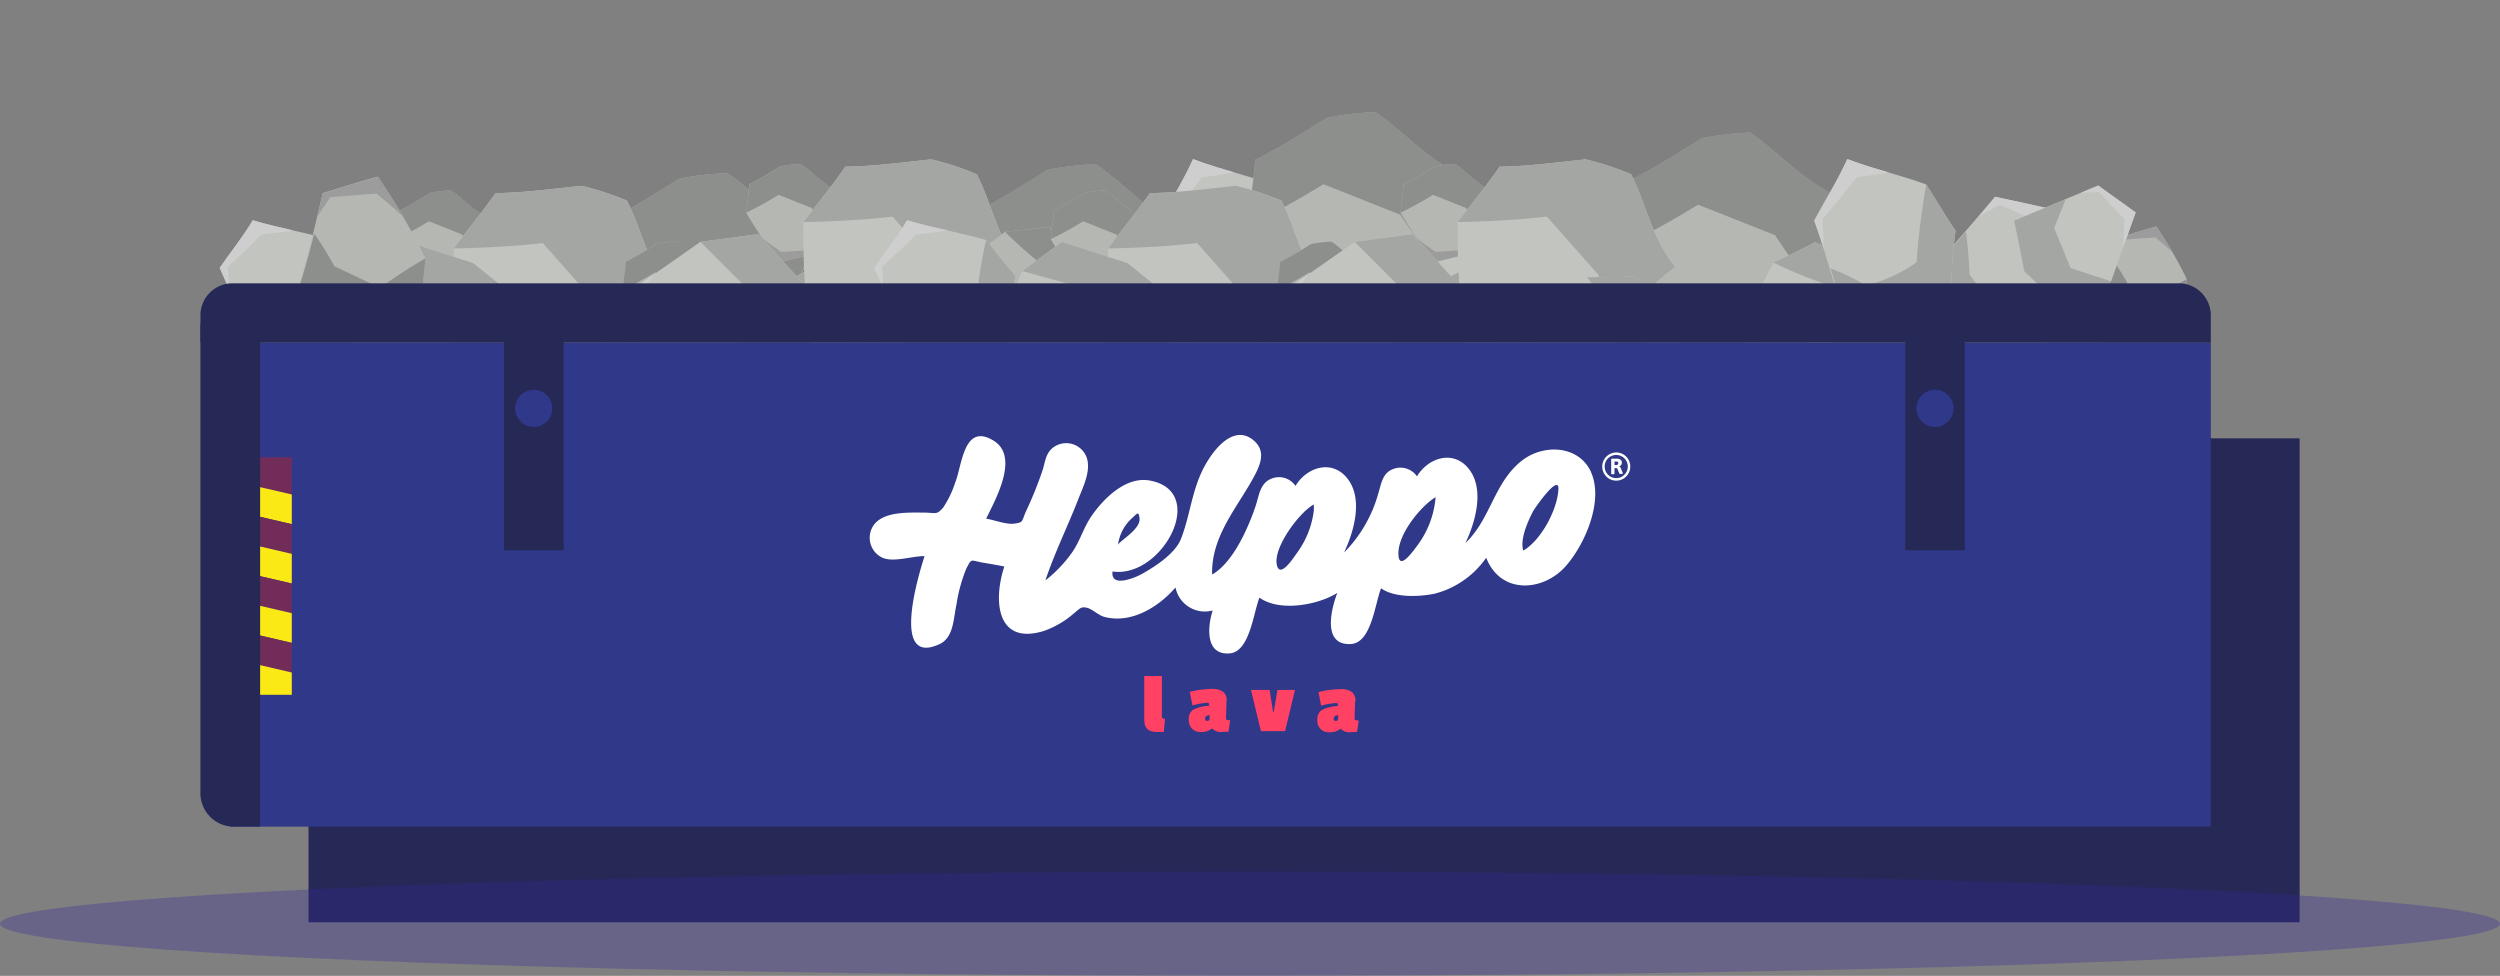 <svg id="Layer_1" data-name="Layer 1" xmlns="http://www.w3.org/2000/svg" xmlns:xlink="http://www.w3.org/1999/xlink" viewBox="0 0 403.63 157.56"><rect x="0" y="0" width="403.63" height="157.56" fill="#808080" stroke="none"/><defs><style>.cls-1{fill:#68c2cc;}.cls-2{fill:#b5b8b2;}.cls-3{fill:#8d8f8d;}.cls-4{fill:#9c9c9c;}.cls-5{fill:#c2c5bf;}.cls-6{fill:#a4a6a4;}.cls-7{fill:#cecece;}.cls-12,.cls-8{fill:#262856;}.cls-9{fill:#2f3889;}.cls-10{fill:#722c59;}.cls-10,.cls-11,.cls-12{fill-rule:evenodd;}.cls-11{fill:#fbe916;}.cls-13{fill:#fff;}.cls-14{fill:#ff4164;}.cls-15{fill:none;}.cls-16{fill:#36299c;opacity:0.31;}.cls-17{fill:#a4cee1;}.cls-18{clip-path:url(#clip-path);}.cls-19{fill:#d4e9ef;}</style><clipPath id="clip-path"><circle class="cls-1" cx="935.66" cy="55.27" r="166.95"/></clipPath></defs><path class="cls-2" d="M56.61,37.43a96.33,96.33,0,0,0-10.45,9c1.43,2.38,3,4.73,4.46,7.07,5.32.06,10.67.07,16,.52.89-3.32,3.19-5.57,4.78-8.59a21.09,21.09,0,0,0-1.63-3.83,76,76,0,0,1-6-5C61.38,37,59,37.14,56.61,37.43Z"/><path class="cls-3" d="M56.61,37.43a76.89,76.89,0,0,0,6,5.32c-.49,2.33-1,4.65-1.52,7A53.56,53.56,0,0,0,57,53.53c3.22,0,6.43.21,9.62.52.89-3.32,3.19-5.57,4.78-8.59a21.09,21.09,0,0,0-1.63-3.83,76,76,0,0,1-6-5C61.38,37,59,37.14,56.61,37.43Z"/><path class="cls-4" d="M51.3,41.61c-.9,1.49-1.75,3-2.54,4.52.67,2.12,1.47,4.2,2.22,6.29,1.05.37,2.11.75,3.17,1.11-1.18,0-2.35,0-3.53,0-1.5-2.34-3-4.69-4.46-7.07C47.84,44.81,49.53,43.18,51.3,41.61Z"/><path class="cls-2" d="M96.8,46.35A152.21,152.21,0,0,0,109.6,65c5-1.16,10-2.48,14.9-3.77,2.16-7.71,4.24-15.5,7.12-23-5.85-2.58-9.16-6.79-14.18-10.27a46.84,46.84,0,0,0-7.75.91c-3.86,2.34-7.53,4.78-11.64,6.77C97.74,39.22,97.18,42.78,96.8,46.35Z"/><path class="cls-3" d="M96.8,46.35A139.35,139.35,0,0,0,109,39.62c4.15,1.61,8.27,3.3,12.42,4.91A87.45,87.45,0,0,0,126.94,52a145.29,145.29,0,0,1,4.68-13.79c-5.85-2.58-9.16-6.79-14.18-10.27a46.84,46.84,0,0,0-7.75.91c-3.86,2.34-7.53,4.78-11.64,6.77C97.74,39.22,97.18,42.78,96.8,46.35Z"/><path class="cls-4" d="M102.55,55.68q3.63,2.82,7.45,5.44c4.19-.16,8.37-.52,12.56-.81,1.11-1.38,2.21-2.78,3.29-4.18-.43,1.71-.87,3.42-1.35,5.13-5,1.29-9.91,2.61-14.9,3.77C107.18,62,104.8,58.87,102.55,55.68Z"/><path class="cls-2" d="M64,38.61a65.41,65.41,0,0,0,5.48,8c2.13-.5,4.25-1.06,6.37-1.62.92-3.3,1.81-6.63,3-9.85-2.5-1.1-3.91-2.9-6.06-4.39a20.6,20.6,0,0,0-3.32.39c-1.65,1-3.22,2-5,2.9C64.41,35.56,64.17,37.08,64,38.61Z"/><path class="cls-3" d="M64,38.61a58.87,58.87,0,0,0,5.23-2.88c1.78.69,3.54,1.41,5.32,2.1A35.84,35.84,0,0,0,76.9,41c.57-2,1.23-4,2-5.9-2.5-1.1-3.91-2.9-6.06-4.39a20.6,20.6,0,0,0-3.32.39c-1.65,1-3.22,2-5,2.9C64.41,35.56,64.17,37.08,64,38.61Z"/><path class="cls-4" d="M66.47,42.6c1,.8,2.09,1.58,3.18,2.32,1.8-.06,3.59-.22,5.38-.34.47-.59.94-1.19,1.4-1.79-.18.73-.37,1.47-.57,2.19-2.12.56-4.24,1.12-6.37,1.62C68.45,45.28,67.43,44,66.47,42.6Z"/><path class="cls-2" d="M44,51.12a64.56,64.56,0,0,0,5.47,8c2.14-.5,4.26-1.06,6.38-1.61.92-3.3,1.81-6.63,3-9.86-2.5-1.1-3.92-2.9-6.06-4.39a20.47,20.47,0,0,0-3.32.39c-1.65,1-3.22,2-5,2.9C44.44,48.07,44.2,49.59,44,51.12Z"/><path class="cls-3" d="M44,51.12a58.87,58.87,0,0,0,5.23-2.88c1.78.69,3.54,1.41,5.32,2.1a34.46,34.46,0,0,0,2.34,3.2c.57-2,1.23-4,2-5.9-2.5-1.1-3.92-2.9-6.06-4.39a20.47,20.47,0,0,0-3.32.39c-1.65,1-3.22,2-5,2.9C44.44,48.07,44.2,49.59,44,51.12Z"/><path class="cls-4" d="M46.5,55.11c1,.81,2.09,1.58,3.18,2.33,1.8-.07,3.58-.23,5.37-.35.48-.59,1-1.19,1.41-1.79-.18.74-.37,1.47-.57,2.2-2.12.55-4.24,1.11-6.38,1.61C48.48,57.79,47.46,56.47,46.5,55.11Z"/><path class="cls-5" d="M73.25,40.12a134.89,134.89,0,0,0,1.43,21.8c5,1,10.1,1.93,15.16,2.83,6-5.92,12-11.94,18.48-17.41-3.8-4.69-4.49-9.79-7.09-14.94A46.56,46.56,0,0,0,93.9,30c-4.65.48-9.19,1.11-13.88,1.18C77.86,34.21,75.48,37.12,73.25,40.12Z"/><path class="cls-6" d="M73.25,40.12c4.81-.1,9.6-.33,14.38-.88,2.82,3.14,5.56,6.33,8.38,9.47a77.82,77.82,0,0,0,.87,8.88c3.65-3.55,7.45-7,11.44-10.25-3.8-4.69-4.49-9.79-7.09-14.94A46.56,46.56,0,0,0,93.9,30c-4.65.48-9.19,1.11-13.88,1.18C77.86,34.21,75.48,37.12,73.25,40.12Z"/><path class="cls-7" d="M73.39,50.75c1.15,2.66,2.37,5.28,3.7,7.88,3.79,1.59,7.68,3,11.53,4.48,1.72-.77,3.43-1.54,5.13-2.34q-1.94,2-3.91,4C84.78,63.84,79.7,63,74.68,61.92,74.17,58.2,73.69,54.49,73.39,50.75Z"/><polygon class="cls-5" points="59.4 43.76 53.41 57.97 62.56 63.51 83.03 56.28 80.56 45.83 76.39 42.48 65.81 39.06 59.4 43.76"/><polygon class="cls-6" points="59.4 43.76 69.28 46.5 73.26 54.76 70.48 60.71 83.03 56.28 80.56 45.83 76.39 42.48 65.81 39.06 59.4 43.76"/><polygon class="cls-7" points="56.45 50.77 56.14 56.54 62.36 62.18 66.84 62 62.56 63.51 53.41 57.97 56.45 50.77"/><path class="cls-2" d="M238.44,53.17a69.09,69.09,0,0,0,6.92-7.08c-1-1.86-2-3.7-3-5.53-3.52-.05-7.07-.06-10.58-.41-.59,2.6-2.11,4.36-3.16,6.73a17.9,17.9,0,0,0,1.08,3,50.5,50.5,0,0,1,4,3.92C235.28,53.54,236.86,53.39,238.44,53.17Z"/><path class="cls-3" d="M238.44,53.17a54.36,54.36,0,0,0-4-4.17c.33-1.82.69-3.64,1-5.47a38.54,38.54,0,0,0,2.74-3c-2.12,0-4.25-.17-6.37-.41-.59,2.6-2.11,4.36-3.16,6.73a17.9,17.9,0,0,0,1.08,3,50.5,50.5,0,0,1,4,3.92C235.28,53.54,236.86,53.39,238.44,53.17Z"/><path class="cls-4" d="M242,49.89q.9-1.74,1.68-3.54c-.44-1.65-1-3.28-1.46-4.92-.7-.3-1.4-.59-2.11-.87q1.17,0,2.34,0c1,1.83,2,3.67,3,5.53C244.24,47.38,243.12,48.66,242,49.89Z"/><path class="cls-2" d="M233.54,52.24A53.23,53.23,0,0,0,229.91,46c-1.42.39-2.82.83-4.22,1.26-.61,2.58-1.21,5.19-2,7.71,1.66.87,2.59,2.28,4,3.44a11.65,11.65,0,0,0,2.19-.3c1.1-.79,2.14-1.6,3.3-2.27C233.27,54.63,233.43,53.44,233.54,52.24Z"/><path class="cls-3" d="M233.54,52.24a37.49,37.49,0,0,0-3.47,2.26c-1.18-.54-2.35-1.11-3.52-1.65-.48-.86-1-1.69-1.55-2.5-.38,1.55-.82,3.1-1.33,4.61,1.66.87,2.59,2.28,4,3.44a11.65,11.65,0,0,0,2.19-.3c1.1-.79,2.14-1.6,3.3-2.27C233.27,54.63,233.43,53.44,233.54,52.24Z"/><path class="cls-4" d="M231.9,49.12c-.68-.63-1.38-1.24-2.1-1.82-1.19.05-2.38.17-3.56.27-.32.46-.63.93-.94,1.4.13-.58.25-1.15.39-1.72,1.4-.43,2.8-.87,4.22-1.26C230.59,47,231.27,48.05,231.9,49.12Z"/><path class="cls-2" d="M246.76,42.44a50.57,50.57,0,0,0-3.63-6.25c-1.41.39-2.81.83-4.22,1.26-.61,2.59-1.2,5.19-2,7.72,1.65.86,2.59,2.27,4,3.44a12.54,12.54,0,0,0,2.2-.31,39.36,39.36,0,0,1,3.3-2.27C246.5,44.83,246.65,43.64,246.76,42.44Z"/><path class="cls-3" d="M246.76,42.44a37.34,37.34,0,0,0-3.46,2.26c-1.18-.54-2.35-1.11-3.52-1.64a29.24,29.24,0,0,0-1.56-2.51c-.38,1.56-.81,3.1-1.32,4.62,1.65.86,2.59,2.27,4,3.44a12.54,12.54,0,0,0,2.2-.31,39.36,39.36,0,0,1,3.3-2.27C246.5,44.83,246.65,43.64,246.76,42.44Z"/><path class="cls-4" d="M245.13,39.32c-.68-.63-1.38-1.24-2.11-1.82-1.18,0-2.37.17-3.56.27l-.93,1.4c.12-.57.25-1.15.38-1.72,1.41-.43,2.81-.87,4.22-1.26C243.82,37.22,244.5,38.25,245.13,39.32Z"/><path class="cls-5" d="M227.42,51.06A126.42,126.42,0,0,0,226.47,34c-3.33-.81-6.69-1.51-10-2.22-4,4.64-7.92,9.36-12.25,13.64,2.52,3.67,3,7.66,4.7,11.69A27.29,27.29,0,0,0,213.74,59a88.26,88.26,0,0,1,9.19-.92C224.36,55.68,225.94,53.41,227.42,51.06Z"/><path class="cls-6" d="M227.42,51.06a84.31,84.31,0,0,0-9.53.69c-1.87-2.46-3.68-5-5.55-7.42-.07-2.33-.28-4.64-.58-6.95-2.42,2.78-4.93,5.48-7.58,8,2.52,3.67,3,7.66,4.7,11.69A27.29,27.29,0,0,0,213.74,59a88.26,88.26,0,0,1,9.19-.92C224.36,55.68,225.94,53.41,227.42,51.06Z"/><path class="cls-7" d="M227.32,42.74c-.76-2.09-1.57-4.14-2.45-6.18-2.51-1.24-5.09-2.35-7.64-3.5-1.13.6-2.27,1.21-3.39,1.83.85-1,1.71-2.09,2.59-3.12,3.35.71,6.71,1.41,10,2.22C226.81,36.9,227.12,39.81,227.32,42.74Z"/><polygon class="cls-5" points="236.59 48.21 240.55 37.09 234.5 32.74 220.94 38.41 222.57 46.59 225.34 49.21 232.34 51.89 236.59 48.21"/><polygon class="cls-6" points="236.59 48.21 230.04 46.06 227.4 39.6 229.25 34.93 220.94 38.41 222.57 46.59 225.34 49.21 232.34 51.89 236.59 48.21"/><polygon class="cls-7" points="238.54 42.72 238.75 38.2 234.63 33.78 231.66 33.93 234.5 32.74 240.55 37.09 238.54 42.72"/><path class="cls-5" d="M94.12,49c-3.92,2.53-7.53,5.41-11.48,7.89.88,2.84,1.25,5.84,1.9,8.73a120.92,120.92,0,0,1,15.75,4.93c2.24-3.93,7.42-6,9.9-9.93,0-1.57-.85-3.25-1.36-4.74-2.26-2.4-5-4.43-7-7C99.25,49,96.68,49,94.12,49Z"/><path class="cls-6" d="M94.12,49a62.33,62.33,0,0,0,6.09,7,29,29,0,0,1-3.66,8,50.5,50.5,0,0,0-5.69,3.13c3.25.93,6.31,2.15,9.43,3.37,2.24-3.93,7.42-6,9.9-9.93,0-1.57-.85-3.25-1.36-4.74-2.26-2.4-5-4.43-7-7C99.25,49,96.68,49,94.12,49Z"/><path class="cls-7" d="M88.58,52.83c-1,1.48-2.1,2.92-3.22,4.34.11,2.45,0,4.89,0,7.33l2.75,2-3.55-.85c-.65-2.89-1-5.89-1.9-8.73C84.68,55.63,86.63,54.24,88.58,52.83Z"/><polygon class="cls-5" points="106.01 52.09 90.24 58.08 92.03 67.76 112.08 75.84 118.93 67.05 118.79 62.06 114.28 52.94 106.01 52.09"/><polygon class="cls-6" points="106.01 52.09 110.59 60.3 106.59 68.55 99.79 70.88 112.08 75.84 118.93 67.05 118.79 62.06 114.28 52.94 106.01 52.09"/><polygon class="cls-7" points="98.23 55.05 93.3 58.84 92.98 66.71 96.22 69.44 92.03 67.76 90.24 58.08 98.23 55.05"/><path class="cls-5" d="M124.22,46.68c-2.13,3.85-3.8,7.89-6,11.72,2.29,2.14,4.2,4.64,6.31,6.92a125.26,125.26,0,0,1,16.52-2.15c-.1-4.4,3.4-8.36,3.5-12.87-.81-1.39-2.47-2.52-3.71-3.63-3.28-1.18-6.78-1.84-9.93-3.29C128.75,44.56,126.46,45.59,124.22,46.68Z"/><path class="cls-6" d="M124.22,46.68a73.27,73.27,0,0,0,9.11,3.7,27.73,27.73,0,0,1,1,8.59A42.63,42.63,0,0,0,131,64.09c3.36-.52,6.72-.71,10.11-.92-.1-4.4,3.4-8.36,3.5-12.87-.81-1.39-2.47-2.52-3.71-3.63-3.28-1.18-6.78-1.84-9.93-3.29C128.75,44.56,126.46,45.59,124.22,46.68Z"/><path class="cls-7" d="M121.33,52.34c-.13,1.73-.3,3.45-.54,5.17,1.39,2.11,2.63,4.29,3.86,6.48l3.48.62-3.58.71c-2.11-2.28-4-4.77-6.31-6.92C119.37,56.42,120.36,54.38,121.33,52.34Z"/><path class="cls-2" d="M156.27,44.88a153.42,153.42,0,0,0,12.81,18.68c5-1.17,9.95-2.48,14.9-3.77,2.16-7.72,4.24-15.5,7.12-23-5.85-2.57-9.16-6.79-14.18-10.27a49.08,49.08,0,0,0-7.75.91c-3.86,2.35-7.53,4.78-11.64,6.78C157.22,37.75,156.66,41.31,156.27,44.88Z"/><path class="cls-3" d="M156.27,44.88a136.53,136.53,0,0,0,12.24-6.73c4.16,1.61,8.27,3.3,12.43,4.91a87.19,87.19,0,0,0,5.47,7.48c1.35-4.65,2.88-9.26,4.69-13.79-5.85-2.57-9.16-6.79-14.18-10.27a49.08,49.08,0,0,0-7.75.91c-3.86,2.35-7.53,4.78-11.64,6.78C157.22,37.75,156.66,41.31,156.27,44.88Z"/><path class="cls-4" d="M162,54.21c2.42,1.88,4.89,3.69,7.45,5.44,4.19-.17,8.37-.53,12.56-.81,1.11-1.39,2.21-2.78,3.29-4.19-.43,1.72-.87,3.43-1.35,5.14-4.95,1.28-9.91,2.6-14.9,3.77C166.66,60.48,164.28,57.39,162,54.21Z"/><path class="cls-2" d="M120.48,34.34a64.65,64.65,0,0,0,5.48,8c2.13-.5,4.25-1.06,6.37-1.61.92-3.3,1.81-6.63,3-9.85-2.5-1.11-3.91-2.91-6.06-4.4a20.6,20.6,0,0,0-3.32.39c-1.65,1-3.22,2.05-5,2.9C120.88,31.29,120.64,32.81,120.48,34.34Z"/><path class="cls-3" d="M120.48,34.34a57.5,57.5,0,0,0,5.23-2.88c1.78.69,3.54,1.41,5.32,2.1a38.08,38.08,0,0,0,2.34,3.21c.58-2,1.23-4,2-5.9-2.5-1.11-3.91-2.91-6.06-4.4a20.6,20.6,0,0,0-3.32.39c-1.65,1-3.22,2.05-5,2.9C120.88,31.29,120.64,32.81,120.48,34.34Z"/><path class="cls-4" d="M122.94,38.33c1,.81,2.09,1.58,3.19,2.33,1.79-.07,3.58-.23,5.37-.35l1.41-1.79c-.19.74-.38,1.47-.58,2.2-2.12.55-4.24,1.11-6.37,1.61C124.92,41,123.9,39.69,122.94,38.33Z"/><path class="cls-2" d="M100.51,46.86a64.54,64.54,0,0,0,5.48,8c2.13-.49,4.25-1.06,6.37-1.61.92-3.3,1.81-6.63,3-9.85-2.5-1.1-3.91-2.9-6.06-4.39a21.78,21.78,0,0,0-3.32.38,57.21,57.21,0,0,1-5,2.9C100.91,43.81,100.67,45.33,100.51,46.86Z"/><path class="cls-3" d="M100.51,46.86c1.79-.9,3.55-1.83,5.23-2.88,1.78.69,3.54,1.41,5.32,2.1a37.35,37.35,0,0,0,2.34,3.2c.57-2,1.23-4,2-5.9-2.5-1.1-3.91-2.9-6.06-4.39a21.78,21.78,0,0,0-3.32.38,57.21,57.21,0,0,1-5,2.9C100.91,43.81,100.67,45.33,100.51,46.86Z"/><path class="cls-4" d="M103,50.85c1,.8,2.09,1.58,3.18,2.32,1.8-.07,3.59-.22,5.38-.34L112.94,51c-.19.73-.38,1.46-.58,2.19-2.12.55-4.24,1.12-6.37,1.61C105,53.53,103.93,52.21,103,50.85Z"/><path class="cls-5" d="M129.72,35.86a136.11,136.11,0,0,0,1.43,21.8c5,1,10.1,1.92,15.16,2.83,6-5.93,11.95-12,18.49-17.42-3.81-4.69-4.5-9.78-7.09-14.93a46,46,0,0,0-7.34-2.41c-4.65.48-9.18,1.12-13.88,1.18C134.33,30,132,32.86,129.72,35.86Z"/><path class="cls-6" d="M129.72,35.86c4.81-.11,9.6-.33,14.38-.89,2.82,3.14,5.56,6.33,8.38,9.47a78.21,78.21,0,0,0,.87,8.89c3.66-3.56,7.45-7,11.45-10.26-3.81-4.69-4.5-9.78-7.09-14.93a46,46,0,0,0-7.34-2.41c-4.65.48-9.18,1.12-13.88,1.18C134.33,30,132,32.86,129.72,35.86Z"/><path class="cls-7" d="M129.86,46.48c1.15,2.66,2.37,5.29,3.71,7.88,3.79,1.6,7.67,3,11.52,4.49q2.58-1.16,5.13-2.34-1.93,2-3.91,4c-5.06-.91-10.14-1.8-15.16-2.83C130.64,53.93,130.16,50.22,129.86,46.48Z"/><polygon class="cls-5" points="113.08 39.05 97.8 49.75 103 59.9 127.73 63.5 132.28 52.06 130.45 46.63 122.44 37.8 113.08 39.05"/><polygon class="cls-6" points="113.08 39.05 120.87 46.85 119.24 56.95 112.57 61.3 127.73 63.5 132.28 52.06 130.45 46.63 122.44 37.8 113.08 39.05"/><polygon class="cls-7" points="105.54 44.33 101.4 49.78 103.7 58.5 108.17 60.65 103 59.9 97.8 49.75 105.54 44.33"/><path class="cls-5" d="M150.6,44.76c-3.93,2.52-7.54,5.4-11.49,7.89.89,2.84,1.25,5.83,1.91,8.72a122.33,122.33,0,0,1,15.74,4.93c2.24-3.92,7.42-6,9.9-9.92,0-1.57-.85-3.26-1.35-4.74-2.27-2.41-5-4.43-7-7C155.72,44.76,153.15,44.73,150.6,44.76Z"/><path class="cls-6" d="M150.6,44.76a62.19,62.19,0,0,0,6.09,7,29.69,29.69,0,0,1-3.66,8,48.16,48.16,0,0,0-5.69,3.13c3.24.92,6.3,2.15,9.42,3.36,2.24-3.92,7.42-6,9.9-9.92,0-1.57-.85-3.26-1.35-4.74-2.27-2.41-5-4.43-7-7C155.72,44.76,153.15,44.73,150.6,44.76Z"/><path class="cls-7" d="M145.05,48.57q-1.55,2.2-3.22,4.34c.12,2.44,0,4.88,0,7.32l2.74,2L141,61.37c-.66-2.89-1-5.88-1.91-8.72C141.15,51.36,143.1,50,145.05,48.57Z"/><polygon class="cls-5" points="154.87 55.66 155.41 70.82 166.25 72.89 182.1 59.36 175.34 50.51 170.04 48.8 158.79 49.17 154.87 55.66"/><polygon class="cls-6" points="154.87 55.66 165.19 54.9 172.41 61.21 172.38 67.66 182.1 59.36 175.34 50.51 170.04 48.8 158.79 49.17 154.87 55.66"/><polygon class="cls-7" points="155.13 63.14 157.32 68.58 165.5 71.73 169.56 70.06 166.25 72.89 155.41 70.82 155.13 63.14"/><path class="cls-5" d="M180.69,42.41c-2.13,3.86-3.8,7.89-6,11.73,2.29,2.14,4.2,4.63,6.31,6.92a125.27,125.27,0,0,1,16.52-2.16c-.1-4.39,3.4-8.35,3.5-12.86-.81-1.4-2.47-2.53-3.71-3.63-3.27-1.19-6.78-1.84-9.93-3.3C185.22,40.29,182.93,41.33,180.69,42.41Z"/><path class="cls-6" d="M180.69,42.41a71.76,71.76,0,0,0,9.11,3.7,27.84,27.84,0,0,1,1,8.6,41.54,41.54,0,0,0-3.38,5.12c3.36-.53,6.72-.71,10.11-.93-.1-4.39,3.4-8.35,3.5-12.86-.81-1.4-2.47-2.53-3.71-3.63-3.27-1.19-6.78-1.84-9.93-3.3C185.22,40.29,182.93,41.33,180.69,42.41Z"/><path class="cls-7" d="M177.81,48.07c-.13,1.73-.31,3.45-.55,5.17,1.39,2.11,2.63,4.3,3.87,6.48l3.48.62-3.59.72c-2.11-2.29-4-4.78-6.31-6.92C175.84,52.15,176.83,50.12,177.81,48.07Z"/><path class="cls-5" d="M205.39,29.79c-4.23-1.56-8.54-2.48-12.77-4.11-1.57,3.5-3.57,6.62-5.32,9.94a195,195,0,0,1,5.81,20.16c4.26-1.4,8.9,1.85,13.32.66,1.18-1.42,1.9-3.83,2.7-5.71.42-4.47.27-9.07,1-13.45C208.48,34.88,207,32.3,205.39,29.79Z"/><path class="cls-6" d="M205.39,29.79a122.7,122.7,0,0,0-1.56,12.54,24.17,24.17,0,0,1-8.15,3.76,35.48,35.48,0,0,0-5.74-2.76c1.26,4.07,2.2,8.24,3.17,12.45,4.26-1.4,8.9,1.85,13.32.66,1.18-1.42,1.9-3.83,2.7-5.71.42-4.47.27-9.07,1-13.45C208.48,34.88,207,32.3,205.39,29.79Z"/><path class="cls-7" d="M199.23,27.81c-1.72.34-3.43.61-5.16.81-1.74,2.37-3.6,4.55-5.45,6.74l.18,4.56c-.5-1.43-1-2.87-1.5-4.3,1.75-3.32,3.75-6.44,5.32-9.94C194.81,26.52,197,27.17,199.23,27.81Z"/><path class="cls-5" d="M53.57,38.75C49.33,37.54,45,36.82,40.8,35.56c-1.57,2.71-3.58,5.13-5.33,7.7a124.38,124.38,0,0,1,5.81,15.61c4.26-1.08,8.91,1.44,13.32.52,1.18-1.1,1.91-3,2.71-4.43.42-3.46.27-7,1-10.42C56.65,42.68,55.13,40.69,53.57,38.75Z"/><path class="cls-6" d="M53.57,38.75A72.78,72.78,0,0,0,52,48.46a28.2,28.2,0,0,1-8.14,2.91,41.12,41.12,0,0,0-5.75-2.14c1.27,3.15,2.2,6.38,3.17,9.64,4.26-1.08,8.91,1.44,13.32.52,1.18-1.1,1.91-3,2.71-4.43.42-3.46.27-7,1-10.42C56.65,42.68,55.13,40.69,53.57,38.75Z"/><path class="cls-7" d="M47.4,37.21c-1.71.26-3.43.47-5.15.63-1.75,1.83-3.6,3.52-5.45,5.22.06,1.18.11,2.35.17,3.53l-1.5-3.33c1.75-2.57,3.75-5,5.33-7.7C43,36.21,45.19,36.71,47.4,37.21Z"/><path class="cls-2" d="M162.25,37.43a96.22,96.22,0,0,0-10.44,9c1.43,2.38,2.95,4.73,4.46,7.07,5.32.06,10.67.07,16,.52.89-3.32,3.19-5.57,4.78-8.59a20.45,20.45,0,0,0-1.64-3.83,75.84,75.84,0,0,1-6-5C167,37,164.63,37.14,162.25,37.43Z"/><path class="cls-3" d="M162.25,37.43a78.74,78.74,0,0,0,6,5.32c-.48,2.33-1,4.65-1.52,7a53.42,53.42,0,0,0-4.14,3.8c3.21,0,6.42.21,9.62.52.89-3.32,3.19-5.57,4.78-8.59a20.45,20.45,0,0,0-1.64-3.83,75.84,75.84,0,0,1-6-5C167,37,164.63,37.14,162.25,37.43Z"/><path class="cls-4" d="M157,41.61c-.9,1.49-1.75,3-2.54,4.52.67,2.12,1.47,4.2,2.21,6.29,1.06.37,2.11.75,3.18,1.11-1.18,0-2.36,0-3.53,0-1.51-2.34-3-4.69-4.46-7.07C153.49,44.81,155.18,43.18,157,41.61Z"/><path class="cls-2" d="M201.42,36.48a152.29,152.29,0,0,0,12.81,18.68c5-1.17,10-2.48,14.9-3.77,2.15-7.72,4.24-15.5,7.11-23-5.84-2.58-9.15-6.79-14.17-10.28a49.34,49.34,0,0,0-7.76.91c-3.85,2.35-7.52,4.79-11.64,6.78C202.37,29.35,201.81,32.91,201.42,36.48Z"/><path class="cls-3" d="M201.42,36.48a136.53,136.53,0,0,0,12.24-6.73c4.16,1.61,8.27,3.3,12.43,4.91a87.33,87.33,0,0,0,5.47,7.49c1.35-4.66,2.87-9.27,4.68-13.79-5.84-2.58-9.15-6.79-14.17-10.28a49.34,49.34,0,0,0-7.76.91c-3.85,2.35-7.52,4.79-11.64,6.78C202.37,29.35,201.81,32.91,201.42,36.48Z"/><path class="cls-4" d="M207.18,45.81c2.42,1.88,4.89,3.69,7.44,5.44,4.2-.16,8.38-.53,12.56-.81q1.66-2.09,3.3-4.18-.64,2.57-1.35,5.13c-4.95,1.29-9.91,2.61-14.9,3.77C211.81,52.08,209.42,49,207.18,45.81Z"/><path class="cls-2" d="M169.65,38.61a66.55,66.55,0,0,0,5.48,8c2.13-.5,4.26-1.06,6.37-1.62.93-3.3,1.82-6.63,3.05-9.85-2.5-1.1-3.92-2.9-6.07-4.39a20.48,20.48,0,0,0-3.31.39c-1.65,1-3.22,2-5,2.9C170.06,35.56,169.82,37.08,169.65,38.61Z"/><path class="cls-3" d="M169.65,38.61a57.67,57.67,0,0,0,5.24-2.88c1.78.69,3.54,1.41,5.31,2.1a36,36,0,0,0,2.35,3.2,60.23,60.23,0,0,1,2-5.9c-2.5-1.1-3.92-2.9-6.07-4.39a20.48,20.48,0,0,0-3.31.39c-1.65,1-3.22,2-5,2.9C170.06,35.56,169.82,37.08,169.65,38.61Z"/><path class="cls-4" d="M172.11,42.6c1,.8,2.1,1.58,3.19,2.32,1.79-.06,3.58-.22,5.37-.34.48-.59,1-1.19,1.41-1.79-.18.73-.37,1.47-.58,2.19-2.11.56-4.24,1.12-6.37,1.62C174.1,45.28,173.08,44,172.11,42.6Z"/><path class="cls-2" d="M149.68,51.12a64.65,64.65,0,0,0,5.48,8c2.13-.5,4.26-1.06,6.37-1.61.92-3.3,1.82-6.63,3.05-9.86-2.51-1.1-3.92-2.9-6.07-4.39a20.35,20.35,0,0,0-3.31.39c-1.65,1-3.22,2-5,2.9C150.09,48.07,149.85,49.59,149.68,51.12Z"/><path class="cls-3" d="M149.68,51.12a57.67,57.67,0,0,0,5.24-2.88c1.77.69,3.53,1.41,5.31,2.1a36.38,36.38,0,0,0,2.34,3.2c.58-2,1.23-4,2-5.9-2.51-1.1-3.92-2.9-6.07-4.39a20.35,20.35,0,0,0-3.31.39c-1.65,1-3.22,2-5,2.9C150.09,48.07,149.85,49.59,149.68,51.12Z"/><path class="cls-4" d="M152.14,55.11c1,.81,2.1,1.58,3.19,2.33,1.79-.07,3.58-.23,5.37-.35.48-.59,1-1.19,1.41-1.79-.18.74-.37,1.47-.58,2.2-2.12.55-4.24,1.11-6.37,1.61C154.12,57.79,153.1,56.47,152.14,55.11Z"/><path class="cls-5" d="M178.89,40.12a137.2,137.2,0,0,0,1.43,21.8c5,1,10.11,1.93,15.16,2.83,6-5.92,12-11.94,18.49-17.41-3.81-4.69-4.5-9.79-7.09-14.94a46.9,46.9,0,0,0-7.33-2.4c-4.65.48-9.19,1.11-13.88,1.18C183.5,34.21,181.12,37.12,178.89,40.12Z"/><path class="cls-6" d="M178.89,40.12c4.81-.1,9.61-.33,14.38-.88,2.82,3.14,5.56,6.33,8.39,9.47a73.53,73.53,0,0,0,.87,8.88c3.65-3.55,7.44-7,11.44-10.25-3.81-4.69-4.5-9.79-7.09-14.94a46.9,46.9,0,0,0-7.33-2.4c-4.65.48-9.19,1.11-13.88,1.18C183.5,34.21,181.12,37.12,178.89,40.12Z"/><path class="cls-7" d="M179,50.75c1.14,2.66,2.37,5.28,3.7,7.88,3.79,1.59,7.68,3,11.53,4.48,1.71-.77,3.42-1.54,5.12-2.34q-1.92,2-3.91,4c-5-.91-10.14-1.79-15.16-2.83C179.81,58.2,179.34,54.49,179,50.75Z"/><polygon class="cls-5" points="165.05 43.76 159.06 57.97 168.2 63.51 188.67 56.28 186.21 45.83 182.03 42.48 171.45 39.06 165.05 43.76"/><polygon class="cls-6" points="165.05 43.76 174.93 46.5 178.91 54.76 176.12 60.71 188.67 56.28 186.21 45.83 182.03 42.48 171.45 39.06 165.05 43.76"/><polygon class="cls-7" points="162.09 50.77 161.79 56.54 168.01 62.18 172.48 62 168.2 63.51 159.06 57.97 162.09 50.77"/><path class="cls-2" d="M344.08,53.17A68.06,68.06,0,0,0,351,46.09c-.94-1.86-1.95-3.7-2.95-5.53-3.53-.05-7.07-.06-10.58-.41-.59,2.6-2.11,4.36-3.17,6.73a17.94,17.94,0,0,0,1.09,3,54.21,54.21,0,0,1,4,3.92C340.92,53.54,342.51,53.39,344.08,53.17Z"/><path class="cls-3" d="M344.08,53.17a54.24,54.24,0,0,0-4-4.17c.32-1.82.68-3.64,1-5.47,1-.94,1.87-1.93,2.74-3-2.13,0-4.25-.17-6.37-.41-.59,2.6-2.11,4.36-3.17,6.73a17.94,17.94,0,0,0,1.09,3,54.21,54.21,0,0,1,4,3.92C340.92,53.54,342.51,53.39,344.08,53.17Z"/><path class="cls-4" d="M347.6,49.89q.88-1.74,1.68-3.54c-.44-1.65-1-3.28-1.47-4.92q-1.05-.45-2.1-.87,1.17,0,2.34,0c1,1.83,2,3.67,2.95,5.53C349.89,47.38,348.77,48.66,347.6,49.89Z"/><path class="cls-2" d="M339.18,52.24A53.23,53.23,0,0,0,335.55,46c-1.41.39-2.82.83-4.22,1.26-.61,2.58-1.2,5.19-2,7.71,1.65.87,2.59,2.28,4,3.44a11.65,11.65,0,0,0,2.2-.3,37.11,37.11,0,0,1,3.3-2.27C338.91,54.63,339.07,53.44,339.18,52.24Z"/><path class="cls-3" d="M339.18,52.24a38.88,38.88,0,0,0-3.47,2.26c-1.17-.54-2.34-1.11-3.52-1.65a28.06,28.06,0,0,0-1.55-2.5c-.38,1.55-.81,3.1-1.32,4.61,1.65.87,2.59,2.28,4,3.44a11.65,11.65,0,0,0,2.2-.3,37.11,37.11,0,0,1,3.3-2.27C338.91,54.63,339.07,53.44,339.18,52.24Z"/><path class="cls-4" d="M337.55,49.12c-.69-.63-1.39-1.24-2.11-1.82-1.19.05-2.37.17-3.56.27L331,49c.12-.58.25-1.15.38-1.72,1.4-.43,2.81-.87,4.22-1.26C336.24,47,336.91,48.05,337.55,49.12Z"/><path class="cls-2" d="M353.06,45.05a70.76,70.76,0,0,0-4.92-8.49c-1.92.53-3.83,1.12-5.73,1.71-.83,3.51-1.63,7-2.74,10.47,2.25,1.17,3.52,3.09,5.45,4.67a15.94,15.94,0,0,0,3-.41,52.15,52.15,0,0,1,4.47-3.08C352.7,48.29,352.92,46.67,353.06,45.05Z"/><path class="cls-3" d="M353.06,45.05a53.25,53.25,0,0,0-4.7,3.06c-1.6-.73-3.18-1.5-4.78-2.23a39.54,39.54,0,0,0-2.11-3.41c-.52,2.12-1.1,4.21-1.8,6.27,2.25,1.17,3.52,3.09,5.45,4.67a15.94,15.94,0,0,0,3-.41,52.15,52.15,0,0,1,4.47-3.08C352.7,48.29,352.92,46.67,353.06,45.05Z"/><path class="cls-4" d="M350.85,40.81c-.93-.86-1.88-1.68-2.86-2.48-1.62.08-3.23.24-4.84.37l-1.26,1.9c.16-.78.33-1.55.52-2.33,1.9-.59,3.81-1.19,5.73-1.71C349.07,38,350,39.36,350.85,40.81Z"/><path class="cls-2" d="M68.69,41.71A109.34,109.34,0,0,0,61,28.52c-3,.82-5.95,1.75-8.9,2.66-1.29,5.45-2.54,11-4.26,16.27,3.5,1.82,5.48,4.8,8.48,7.26A25.06,25.06,0,0,0,61,54.06a82.45,82.45,0,0,1,7-4.78C68.13,46.75,68.46,44.23,68.69,41.71Z"/><path class="cls-3" d="M68.69,41.71a80.84,80.84,0,0,0-7.31,4.75C58.9,45.33,56.44,44.13,54,43a59.67,59.67,0,0,0-3.27-5.29c-.8,3.29-1.71,6.54-2.8,9.74,3.5,1.82,5.48,4.8,8.48,7.26A25.06,25.06,0,0,0,61,54.06a82.45,82.45,0,0,1,7-4.78C68.13,46.75,68.46,44.23,68.69,41.71Z"/><path class="cls-4" d="M65.25,35.12q-2.16-2-4.44-3.84c-2.51.11-5,.37-7.51.57-.66,1-1.32,2-2,3,.26-1.22.52-2.43.81-3.63,3-.91,5.92-1.84,8.9-2.66C62.49,30.69,63.91,32.87,65.25,35.12Z"/><path class="cls-5" d="M333.06,51.06A124.8,124.8,0,0,0,332.11,34c-3.32-.81-6.69-1.51-10-2.22-4,4.64-7.92,9.36-12.24,13.64,2.52,3.67,3,7.66,4.69,11.69A27.59,27.59,0,0,0,319.38,59a88.81,88.81,0,0,1,9.19-.92C330,55.68,331.58,53.41,333.06,51.06Z"/><path class="cls-6" d="M333.06,51.06a84.14,84.14,0,0,0-9.52.69c-1.87-2.46-3.69-5-5.56-7.42-.07-2.33-.27-4.64-.57-6.95-2.42,2.78-4.93,5.48-7.58,8,2.52,3.67,3,7.66,4.69,11.69A27.59,27.59,0,0,0,319.38,59a88.81,88.81,0,0,1,9.19-.92C330,55.68,331.58,53.41,333.06,51.06Z"/><path class="cls-7" d="M333,42.74c-.75-2.09-1.56-4.14-2.45-6.18-2.51-1.24-5.08-2.35-7.63-3.5-1.14.6-2.27,1.21-3.4,1.83.86-1,1.72-2.09,2.59-3.12,3.35.71,6.72,1.41,10,2.22C332.45,36.9,332.77,39.81,333,42.74Z"/><polygon class="cls-5" points="340.84 45.42 344.81 34.3 338.75 29.95 325.2 35.62 326.83 43.8 329.59 46.43 336.6 49.1 340.84 45.42"/><polygon class="cls-6" points="340.84 45.42 334.3 43.28 331.66 36.81 333.51 32.15 325.2 35.62 326.83 43.8 329.59 46.43 336.6 49.1 340.84 45.42"/><polygon class="cls-7" points="342.8 39.93 343 35.41 338.88 31 335.92 31.14 338.75 29.95 344.81 34.3 342.8 39.93"/><path class="cls-5" d="M199.77,49c-3.92,2.53-7.53,5.41-11.49,7.89.89,2.84,1.25,5.84,1.91,8.73a120.3,120.3,0,0,1,15.74,4.93c2.24-3.93,7.43-6,9.9-9.93,0-1.57-.84-3.25-1.35-4.74-2.27-2.4-5-4.43-7-7C204.9,49,202.33,49,199.77,49Z"/><path class="cls-6" d="M199.77,49a62.33,62.33,0,0,0,6.09,7,29,29,0,0,1-3.66,8,49.65,49.65,0,0,0-5.69,3.13c3.25.93,6.31,2.15,9.42,3.37,2.24-3.93,7.43-6,9.9-9.93,0-1.57-.84-3.25-1.35-4.74-2.27-2.4-5-4.43-7-7C204.9,49,202.33,49,199.77,49Z"/><path class="cls-7" d="M194.22,52.83c-1,1.48-2.09,2.92-3.21,4.34.11,2.45.05,4.89,0,7.33l2.75,2-3.55-.85c-.66-2.89-1-5.89-1.91-8.73C190.33,55.63,192.28,54.24,194.22,52.83Z"/><polygon class="cls-5" points="211.65 52.09 195.89 58.08 197.67 67.76 217.73 75.84 224.58 67.05 224.44 62.06 219.93 52.94 211.65 52.09"/><polygon class="cls-6" points="211.65 52.09 216.24 60.3 212.23 68.55 205.43 70.88 217.73 75.84 224.58 67.05 224.44 62.06 219.93 52.94 211.65 52.09"/><polygon class="cls-7" points="203.88 55.05 198.94 58.84 198.62 66.71 201.86 69.44 197.67 67.76 195.89 58.08 203.88 55.05"/><path class="cls-5" d="M229.86,46.68c-2.13,3.85-3.79,7.89-6,11.72,2.29,2.14,4.19,4.64,6.31,6.92a125.26,125.26,0,0,1,16.52-2.15c-.1-4.4,3.39-8.36,3.49-12.87-.81-1.39-2.47-2.52-3.7-3.63-3.28-1.18-6.79-1.84-9.94-3.29C234.39,44.56,232.11,45.59,229.86,46.68Z"/><path class="cls-6" d="M229.86,46.68a74.54,74.54,0,0,0,9.11,3.7A27.74,27.74,0,0,1,240,59a41.46,41.46,0,0,0-3.37,5.12c3.36-.52,6.71-.71,10.11-.92-.1-4.4,3.39-8.36,3.49-12.87-.81-1.39-2.47-2.52-3.7-3.63-3.28-1.18-6.79-1.84-9.94-3.29C234.39,44.56,232.11,45.59,229.86,46.68Z"/><path class="cls-7" d="M227,52.34c-.13,1.73-.31,3.45-.54,5.17,1.39,2.11,2.62,4.29,3.86,6.48l3.48.62-3.58.71c-2.11-2.28-4-4.77-6.31-6.92C225,56.42,226,54.38,227,52.34Z"/><path class="cls-2" d="M261.91,39.78a153.42,153.42,0,0,0,12.81,18.68c5-1.17,9.95-2.48,14.9-3.77,2.16-7.72,4.24-15.5,7.12-23-5.85-2.57-9.16-6.78-14.18-10.27a49.08,49.08,0,0,0-7.75.91c-3.86,2.35-7.53,4.79-11.64,6.78C262.86,32.65,262.3,36.21,261.91,39.78Z"/><path class="cls-3" d="M261.91,39.78a136.53,136.53,0,0,0,12.24-6.73c4.16,1.61,8.27,3.3,12.43,4.91a87.33,87.33,0,0,0,5.47,7.49c1.35-4.66,2.88-9.27,4.69-13.8-5.85-2.57-9.16-6.78-14.18-10.27a49.08,49.08,0,0,0-7.75.91c-3.86,2.35-7.53,4.79-11.64,6.78C262.86,32.65,262.3,36.21,261.91,39.78Z"/><path class="cls-4" d="M267.67,49.11c2.42,1.88,4.89,3.69,7.45,5.44,4.19-.16,8.37-.53,12.56-.81,1.11-1.39,2.21-2.78,3.29-4.19-.43,1.72-.87,3.43-1.35,5.14-4.95,1.29-9.91,2.6-14.9,3.77C272.3,55.38,269.92,52.29,267.67,49.11Z"/><path class="cls-2" d="M226.12,34.34a65.76,65.76,0,0,0,5.48,8c2.14-.5,4.26-1.06,6.38-1.61.92-3.3,1.81-6.63,3-9.85-2.5-1.11-3.92-2.91-6.06-4.4a20.47,20.47,0,0,0-3.32.39c-1.65,1-3.22,2.05-5,2.9C226.53,31.29,226.29,32.81,226.12,34.34Z"/><path class="cls-3" d="M226.12,34.34a57.67,57.67,0,0,0,5.24-2.88c1.78.69,3.54,1.41,5.32,2.1A36,36,0,0,0,239,36.77a62,62,0,0,1,2-5.9c-2.5-1.11-3.92-2.91-6.06-4.4a20.47,20.47,0,0,0-3.32.39c-1.65,1-3.22,2.05-5,2.9C226.53,31.29,226.29,32.81,226.12,34.34Z"/><path class="cls-4" d="M228.59,38.33c1,.81,2.09,1.58,3.18,2.33,1.8-.07,3.58-.23,5.37-.35.48-.59,1-1.19,1.41-1.79-.18.74-.37,1.47-.57,2.2-2.12.55-4.24,1.11-6.38,1.61C230.57,41,229.55,39.69,228.59,38.33Z"/><path class="cls-2" d="M206.15,46.86a65.65,65.65,0,0,0,5.48,8c2.13-.49,4.26-1.06,6.37-1.61.93-3.3,1.82-6.63,3.05-9.85-2.5-1.1-3.92-2.9-6.07-4.39a21.65,21.65,0,0,0-3.31.38,57.21,57.21,0,0,1-5,2.9C206.56,43.81,206.32,45.33,206.15,46.86Z"/><path class="cls-3" d="M206.15,46.86C208,46,209.71,45,211.39,44c1.78.69,3.54,1.41,5.31,2.1a37.48,37.48,0,0,0,2.35,3.2,60.23,60.23,0,0,1,2-5.9c-2.5-1.1-3.92-2.9-6.07-4.39a21.65,21.65,0,0,0-3.31.38,57.21,57.21,0,0,1-5,2.9C206.56,43.81,206.32,45.33,206.15,46.86Z"/><path class="cls-4" d="M208.62,50.85c1,.8,2.09,1.58,3.18,2.32,1.79-.07,3.58-.22,5.37-.34.48-.6,1-1.19,1.41-1.79-.18.73-.37,1.46-.58,2.19-2.11.55-4.23,1.12-6.37,1.61C210.6,53.53,209.58,52.21,208.62,50.85Z"/><path class="cls-5" d="M235.36,35.86a137.28,137.28,0,0,0,1.43,21.8c5,1,10.11,1.92,15.16,2.83,6-5.93,12-12,18.49-17.42-3.8-4.69-4.5-9.78-7.09-14.93A45.9,45.9,0,0,0,256,25.73c-4.65.48-9.19,1.12-13.88,1.18C240,30,237.6,32.86,235.36,35.86Z"/><path class="cls-6" d="M235.36,35.86c4.82-.11,9.61-.33,14.38-.89,2.82,3.14,5.57,6.33,8.39,9.47a78.21,78.21,0,0,0,.87,8.89c3.65-3.56,7.44-7,11.44-10.26-3.8-4.69-4.5-9.78-7.09-14.93A45.9,45.9,0,0,0,256,25.73c-4.65.48-9.19,1.12-13.88,1.18C240,30,237.6,32.86,235.36,35.86Z"/><path class="cls-7" d="M235.51,46.48q1.71,4,3.7,7.88c3.79,1.6,7.68,3,11.53,4.49q2.56-1.16,5.12-2.34-1.92,2-3.91,4c-5-.91-10.13-1.8-15.16-2.83C236.28,53.93,235.81,50.22,235.51,46.48Z"/><polygon class="cls-5" points="218.72 39.05 203.44 49.75 208.65 59.9 233.37 63.5 237.93 52.06 236.1 46.63 228.08 37.8 218.72 39.05"/><polygon class="cls-6" points="218.72 39.05 226.51 46.85 224.89 56.95 218.22 61.3 233.37 63.5 237.93 52.06 236.1 46.63 228.08 37.8 218.72 39.05"/><polygon class="cls-7" points="211.19 44.33 207.05 49.78 209.34 58.5 213.82 60.65 208.65 59.9 203.44 49.75 211.19 44.33"/><path class="cls-5" d="M256.24,44.76c-3.92,2.52-7.53,5.4-11.49,7.89.89,2.84,1.25,5.83,1.91,8.72a122.47,122.47,0,0,1,15.75,4.93c2.23-3.92,7.42-6,9.89-9.92,0-1.57-.84-3.26-1.35-4.74-2.26-2.41-5-4.43-7-7C261.37,44.76,258.8,44.73,256.24,44.76Z"/><path class="cls-6" d="M256.24,44.76a63.22,63.22,0,0,0,6.09,7,29.09,29.09,0,0,1-3.66,8A49,49,0,0,0,253,62.94c3.25.92,6.31,2.15,9.43,3.36,2.23-3.92,7.42-6,9.89-9.92,0-1.57-.84-3.26-1.35-4.74-2.26-2.41-5-4.43-7-7C261.37,44.76,258.8,44.73,256.24,44.76Z"/><path class="cls-7" d="M250.69,48.57q-1.53,2.2-3.21,4.34c.11,2.44.05,4.88,0,7.32l2.75,2-3.55-.85c-.65-2.89-1-5.88-1.91-8.72C246.8,51.36,248.75,50,250.69,48.57Z"/><polygon class="cls-5" points="260.52 55.66 261.05 70.82 271.89 72.89 287.75 59.36 280.99 50.51 275.69 48.8 264.43 49.17 260.52 55.66"/><polygon class="cls-6" points="260.52 55.66 270.83 54.9 278.06 61.21 278.03 67.66 287.75 59.36 280.99 50.51 275.69 48.8 264.43 49.17 260.52 55.66"/><polygon class="cls-7" points="260.78 63.14 262.97 68.58 271.14 71.73 275.21 70.06 271.89 72.89 261.05 70.82 260.78 63.14"/><path class="cls-5" d="M286.34,42.41c-2.14,3.86-3.8,7.89-6,11.73,2.29,2.14,4.2,4.63,6.31,6.92a125.27,125.27,0,0,1,16.52-2.16c-.1-4.39,3.39-8.35,3.49-12.86-.8-1.4-2.46-2.53-3.7-3.63-3.28-1.19-6.78-1.84-9.93-3.3C290.87,40.29,288.58,41.33,286.34,42.41Z"/><path class="cls-6" d="M286.34,42.41a71.76,71.76,0,0,0,9.11,3.7,27.83,27.83,0,0,1,1,8.6,41.46,41.46,0,0,0-3.37,5.12c3.36-.53,6.71-.71,10.11-.93-.1-4.39,3.39-8.35,3.49-12.86-.8-1.4-2.46-2.53-3.7-3.63-3.28-1.19-6.78-1.84-9.93-3.3C290.87,40.29,288.58,41.33,286.34,42.41Z"/><path class="cls-7" d="M283.45,48.07c-.13,1.73-.31,3.45-.54,5.17,1.39,2.11,2.63,4.3,3.86,6.48l3.48.62-3.58.72c-2.11-2.29-4-4.78-6.31-6.92C281.49,52.15,282.47,50.12,283.45,48.07Z"/><path class="cls-5" d="M311,29.79c-4.24-1.56-8.54-2.48-12.77-4.11-1.57,3.5-3.58,6.62-5.33,9.94a195,195,0,0,1,5.82,20.16c4.25-1.4,8.9,1.85,13.31.66,1.18-1.42,1.91-3.83,2.71-5.71.42-4.47.27-9.07,1-13.45C314.12,34.88,312.6,32.3,311,29.79Z"/><path class="cls-6" d="M311,29.79a117.35,117.35,0,0,0-1.56,12.54,24.26,24.26,0,0,1-8.15,3.76,35.18,35.18,0,0,0-5.75-2.76c1.27,4.07,2.2,8.24,3.18,12.45,4.25-1.4,8.9,1.85,13.31.66,1.18-1.42,1.91-3.83,2.71-5.71.42-4.47.27-9.07,1-13.45C314.12,34.88,312.6,32.3,311,29.79Z"/><path class="cls-7" d="M304.87,27.81c-1.71.34-3.43.61-5.15.81-1.75,2.37-3.6,4.55-5.45,6.74.06,1.52.12,3,.17,4.56l-1.5-4.3c1.75-3.32,3.76-6.44,5.33-9.94C300.46,26.52,302.66,27.17,304.87,27.81Z"/><path class="cls-5" d="M159.21,38.75c-4.23-1.21-8.54-1.93-12.76-3.19-1.58,2.71-3.58,5.13-5.33,7.7a126,126,0,0,1,5.81,15.61c4.26-1.08,8.9,1.44,13.32.52,1.18-1.1,1.91-3,2.7-4.43.43-3.46.27-7,1-10.42C162.3,42.68,160.77,40.69,159.21,38.75Z"/><path class="cls-6" d="M159.21,38.75a74.41,74.41,0,0,0-1.56,9.71,28.26,28.26,0,0,1-8.15,2.91,41,41,0,0,0-5.74-2.14c1.27,3.15,2.2,6.38,3.17,9.64,4.26-1.08,8.9,1.44,13.32.52,1.18-1.1,1.91-3,2.7-4.43.43-3.46.27-7,1-10.42C162.3,42.68,160.77,40.69,159.21,38.75Z"/><path class="cls-7" d="M153.05,37.21c-1.72.26-3.43.47-5.16.63-1.74,1.83-3.6,3.52-5.45,5.22.07,1.18.12,2.35.18,3.53l-1.5-3.33c1.75-2.57,3.75-5,5.33-7.7C148.63,36.21,150.83,36.71,153.05,37.21Z"/><rect class="cls-8" x="49.81" y="70.77" width="321.47" height="78.13"/><rect class="cls-9" x="37.15" y="55.33" width="319.79" height="78.13"/><g id="Group-5"><polygon class="cls-10" points="41.95 73.84 47.11 73.84 47.11 79.84 41.95 78.64 41.95 73.84"/><polygon class="cls-11" points="41.95 78.64 47.11 79.83 47.11 84.63 41.95 83.43 41.95 78.64"/><polygon class="cls-10" points="41.95 83.43 47.11 84.63 47.11 89.42 41.95 88.22 41.95 83.43"/><polygon class="cls-11" points="41.95 88.22 47.11 89.42 47.11 94.21 41.95 93.01 41.95 88.22"/><polygon class="cls-10" points="41.95 93.01 47.11 94.21 47.11 99 41.95 97.81 41.95 93.01"/><polygon class="cls-11" points="41.95 97.8 47.11 99 47.11 103.8 41.95 102.6 41.95 97.8"/><polygon class="cls-10" points="41.95 102.59 47.11 103.79 47.11 108.59 41.95 107.39 41.95 102.59"/><polygon class="cls-11" points="41.95 107.38 47.11 108.58 47.11 112.18 41.95 112.18 41.95 107.38"/></g><path class="cls-12" d="M37.53,45.74H351.77a5.18,5.18,0,0,1,5.17,5.17v4.42H32.36V50.91A5.17,5.17,0,0,1,37.53,45.74Z"/><path id="Combined-Shape" class="cls-12" d="M91,52.69V88.84H81.37V52.69ZM86.17,62.93a3,3,0,1,0,3,3A3,3,0,0,0,86.17,62.93Z"/><path class="cls-12" d="M317.21,52.69V88.84h-9.6V52.69Zm-4.8,10.24a3,3,0,1,0,3,3A3,3,0,0,0,312.41,62.93Z"/><path class="cls-12" d="M32.36,52.4H42v81.06H37.52a5.41,5.41,0,0,1-5.16-5.64V52.4Z"/><path class="cls-13" d="M251.61,79c-.16,3.26-2.78,8.22-5.68,9.9-.54-1.88.71-4.63,1.55-6.28.31-.59,4.26-6.27,4.13-3.62m-19.83,1.3a15.11,15.11,0,0,1-3.12,8c-.94,1.28-2.95,3.89-2.88.91.08-3.28,3.84-7.67,6-8.94m-19.64,2a14.56,14.56,0,0,1-2.74,7c-.59.84-2.76,4.18-3.25,1.94-.62-2.83,3.66-8.51,5.95-9.75a2.49,2.49,0,0,1,0,.78M180.5,88a7,7,0,0,1,2.11-4.2c1-.9,1.22-1.37,1.37-.14.24,1.83-3.39,3.74-3.48,4.34m76.37-11.81c-2-4.3-7.55-4.51-11-1.94-4.67,3.53-5.14,9.52-9.27,13.42,1.58-3.31,3.1-8.55.64-11.84s-6.61-2-8.47,1.08a3.23,3.23,0,0,0-3.66-1.25c-1.9.6-2.07,2.34-2.58,4A21.82,21.82,0,0,1,217,89.21c1.57-3.31,3.1-8.55.63-11.84s-6.62-2-8.47,1.08a3.21,3.21,0,0,0-3.66-1.25c-2.1.68-2.19,2.75-2.8,4.56-1.21,3.57-3.65,9.1-7,11-.17-6.11,4-10.75,6.61-15.53,1.2-2.16,2.3-4.59-.25-6.39-2.36-1.66-4.74.38-6.13,2.2-3.48,4.54-3.4,9.07-5.22,13.87-.92,2.42-4.07,4.47-6.28,5.72-1,.57-5.15,2.4-4.81-.36,8,1.17,15.62-13,5.94-14.7-3.85-.66-7.47,3-9.38,5.82-1.26,1.85-1.83,4-3.08,5.79a21.59,21.59,0,0,1-4.32,4.53c1.51-4.52,3.63-8.78,5.35-13.21.75-1.93,2.16-4.71,1.23-6.85a3.51,3.51,0,0,0-5.07-1.57c-1.39.87-1.5,2.23-1.9,3.65a61,61,0,0,1-2.77,6.88c-.71,1.66-.37,1.71-1.84,1.93-1.26.19-3.29-.6-4.56-.8,1.44-3,5.44-10,1.2-12.59-4.86-3-5.09,4.08-6.2,6.76a16.63,16.63,0,0,1-1.91,4c-1.11,1.27-1.12.88-3.06.85-2.38,0-6.34-.23-8.05,1.84a3.55,3.55,0,0,0,1.22,5.42c1.81.85,4.85-.27,6.85-.23-.67,2.1-5.73,18,2.43,14.2,2.31-1.07,2.23-4.2,2.72-6.36A25.17,25.17,0,0,1,156,91.83c.91-1.75.63-1.37,2.62-1,1.18.19,2.36.4,3.53.63-1.82,5.53-1.25,12.74,6.35,10.42A14.84,14.84,0,0,0,173.42,99c1-.82,1.11-1.06,2-.89s1.89,1.23,2.89,1.49c4.33,1.14,8.73-1.58,11.48-4.75a4.82,4.82,0,0,0,6,3.71c-.79,2.43-1.32,7.26,2.75,6.93,3.25-.27,3.83-6.61,4.8-9,3.24,2.34,9.44,1.2,12.57-.76-.94,2.44-2.53,8.5,2.18,8.25,3.35-.17,3.9-6.58,4.89-9,2.15,1.56,6.16,1.39,8.65.87a14.54,14.54,0,0,0,8.32-5.8c2.34,6,9.27,5.49,12.91,1.28,3.08-3.56,6.09-10.48,4-15.13"/><path class="cls-13" d="M260.68,75.09H261a.26.26,0,0,0,.19-.09.35.35,0,0,0,.08-.22.28.28,0,0,0-.08-.2.36.36,0,0,0-.22-.07h-.31Zm-.55,1.33V74.19a.13.13,0,0,1,.14-.14h.7c.58,0,.88.22.88.67a.58.58,0,0,1-.42.56v0a.57.57,0,0,1,.26.32l.31.78a.19.19,0,0,1,0,.07s-.07.07-.21.07h-.15a.23.23,0,0,1-.21-.08l-.27-.69a.36.36,0,0,0-.13-.16.36.36,0,0,0-.23,0h-.14v.86q0,.12-.21.12h-.12c-.14,0-.22,0-.22-.12M259.62,74a1.83,1.83,0,0,0-.54,1.32,1.86,1.86,0,0,0,1.86,1.87,1.77,1.77,0,0,0,1.32-.55,1.8,1.8,0,0,0,.55-1.32,1.84,1.84,0,0,0-.55-1.32,1.88,1.88,0,0,0-2.64,0m-.28,2.93a2.28,2.28,0,0,1,1.6-3.88,2.22,2.22,0,0,1,1.61.67,2.28,2.28,0,0,1,0,3.21,2.22,2.22,0,0,1-1.61.67,2.18,2.18,0,0,1-1.6-.67"/><path class="cls-14" d="M184.74,116.32v-7.18h2.85v6.54c0,.25.17.38.51.38l-.21,2.12h-1.14q-2,0-2-1.86"/><path class="cls-14" d="M194.89,116.39a.36.36,0,0,0,.4-.41v-.53c-.48.06-.72.25-.72.55s.11.39.32.39m3.14-3.2-.09,2.77a.25.25,0,0,0,.15.26,1.55,1.55,0,0,0,.52.06l-.26,1.85-1.13.05a1.84,1.84,0,0,1-1.47-.54h-.1a2.56,2.56,0,0,1-1.67.54,2,2,0,0,1-1.53-.53,2.07,2.07,0,0,1-.52-1.48,1.7,1.7,0,0,1,.79-1.62,6,6,0,0,1,2.49-.59v-.25a.23.23,0,0,0-.26-.25,12.09,12.09,0,0,0-2.43.43l-.43-2.19a14.75,14.75,0,0,1,3.41-.47,3.07,3.07,0,0,1,2,.47,1.84,1.84,0,0,1,.55,1.49"/><rect class="cls-15" x="140.42" y="70.27" width="122.8" height="47.92"/><polygon class="cls-14" points="206.25 111.39 205.64 114.95 205.54 114.95 204.98 111.39 201.97 111.39 203.58 118.04 207.48 118.04 209.08 111.39 206.25 111.39"/><path class="cls-14" d="M215.65,116.39a.36.36,0,0,0,.4-.41v-.53c-.48.06-.72.25-.72.55s.1.39.32.39m3.14-3.2L218.7,116a.25.25,0,0,0,.15.26,1.55,1.55,0,0,0,.52.06l-.27,1.85-1.12.05a1.81,1.81,0,0,1-1.47-.54h-.1a2.56,2.56,0,0,1-1.67.54,1.83,1.83,0,0,1-2.05-2,1.71,1.71,0,0,1,.78-1.62A6.12,6.12,0,0,1,216,114v-.25c0-.16-.09-.25-.27-.25a12.33,12.33,0,0,0-2.43.43l-.43-2.19a14.83,14.83,0,0,1,3.42-.47,3.09,3.09,0,0,1,2,.47,1.87,1.87,0,0,1,.55,1.49"/><rect class="cls-15" x="140.42" y="70.27" width="122.8" height="47.92"/><ellipse class="cls-16" cx="201.81" cy="149.14" rx="201.81" ry="8.41"/><path class="cls-17" d="M-840.63,151.17l112.5.27,100.35-.27V38.09H-809.1c-.52,0-1.74.06-1.74.06l-29.79-.06v96.85"/><circle class="cls-1" cx="935.66" cy="55.27" r="166.95"/><g class="cls-18"><path class="cls-19" d="M1451-108.55l-36.28,6.6a6.51,6.51,0,0,0-5.34,6.41v25.63a6.43,6.43,0,0,1-.73,3c-2.09,4.06-8,15.91-8,20.39,0,3.87-6.07,17.13-9.56,24.44a6.5,6.5,0,0,1-7.67,3.46l-15.08-4.31a6.54,6.54,0,0,1-3.85-3c-5.87-10.14-29.44-51.08-31.34-58.7-1.31-5.27-9-4.55-14.93-3.16a6.5,6.5,0,0,0-4.66,8.44c4.84,14.09,16.43,47.42,20.68,56.78,4.67,10.27,6.13,25.33,6.46,29.44a6.57,6.57,0,0,1-.18,2.06l-6.1,24.75a6.51,6.51,0,0,1-11.7,2.11c-5.77-8.5-12.43-18.87-12.43-21.34s-10.2-5.89-18.59-8.18a6.51,6.51,0,0,0-8,7.93l11.22,42.62a6.5,6.5,0,0,1-6.75,8.15l-3.56-.25a6.44,6.44,0,0,1-4.37-2.13l-13.34-14.72a6.49,6.49,0,0,0-10.23.76L1247,63a6.46,6.46,0,0,1-8.44,2.16c-7.91-4.2-22-12.38-22-17.47,0-5.54-4.67-24.71-6.7-32.82a6.54,6.54,0,0,0-4.54-4.68L1186.5,4.87a6.51,6.51,0,0,0-7.3,2.85L1156,45.33a6.54,6.54,0,0,1-4.06,2.92l-27.27,6.34-1.14.2-72,9.27a6.43,6.43,0,0,0-5.11,3.79c-.48,1.05-1,2.32-1.68,3.75-4.75,10.75-13.15,30.38-13.15,34.29,0,3.66-6.89,4.86-11.41,5.24a6.49,6.49,0,0,0-5.42,4l-6,14.27a6.42,6.42,0,0,1-3.82,3.61l-7.12,2.52a6.51,6.51,0,0,1-8.67-6.15v-7.76a6.51,6.51,0,0,0-8.65-6.15L944.18,128a6.48,6.48,0,0,1-7.79-2.91c-1.55-2.72-3.61-6.25-5.69-9.35-.46-.69-.94-1.38-1.4-2-2.13-3-4.17-5.32-5.56-5.67-3.57-.89-29.17,16.57-38.22,22.85a6.48,6.48,0,0,1-6.61.46l-9.62-4.81a6.47,6.47,0,0,0-4.49-.5l-11.47,2.87a6.44,6.44,0,0,0-3.79,2.67,6.06,6.06,0,0,0-.87,1.81l-11.74,40.07a6,6,0,0,1-.87,1.85L798.69,230a6.5,6.5,0,0,1-9.18,1.6l-8.58-6.18a6.49,6.49,0,0,1-2.23-7.73l4-9.76a6.54,6.54,0,0,0-6-9,6.39,6.39,0,0,0-2.63.58,6.51,6.51,0,0,1-8.9-7.68l1.25-4.6a6.58,6.58,0,0,0-.1-3.73c-1.3-4-4.65-13.08-8-12.24-4.35,1.09-132.83,35.93-149.16,42.46-13.86,5.55-42.66,4.81-51,4.46a6.39,6.39,0,0,0-4.22,1.35c-8,6.15-38.54,30-39.48,36.64-1.09,7.64-50.09,2.2-59.88,2.2-7.33,0-24.39-3.66-32.54-5.51a6.5,6.5,0,0,0-7,2.92l-39.56,63.42a6.49,6.49,0,0,1-6.1,3l-63.8-5.76a6.52,6.52,0,0,1-1.7-12.6l33.31-12.41a6.47,6.47,0,0,0,4.22-5.91l1.44-50.64A6.52,6.52,0,0,0,331,231c-5.95,8.62-12.4,17.69-15.23,20.8-6,6.55-32.16,5.44-35.42,5.44-2.36,0-10.35-23.11-14.64-36.08a6.5,6.5,0,0,1,6.18-8.55H287.3a6.52,6.52,0,0,0,6.12-4.28l26.69-73.09a6.54,6.54,0,0,1,6.13-4.29h30.48a6.52,6.52,0,0,0,3.66-1.12l52.51-35.68A6.5,6.5,0,0,1,420,94l3.06,1.91a6.52,6.52,0,0,0,4.44.91l80.92-12.28a6.47,6.47,0,0,1,4.83,1.17c4,2.9,12,8.5,12,6,0-3.26,17.42-68.58,17.42-68.58s12-47.92,15.25-53.36,17.42-23.94,17.42-29.4c0-4-6.41-10.29-9.86-13.38a6.55,6.55,0,0,1-2.12-4.82v-29.83a6.49,6.49,0,0,1,5.15-6.36c9.81-2.06,30.73-6.81,37.3-10.93,8.72-5.44,16.34-37,18.51-44.63,1.8-6.28-1.58-19.19-2.81-23.56a6.47,6.47,0,0,1-.14-3.06l4.82-24a6.48,6.48,0,0,1,8.29-4.94l34.31,10.55a6.6,6.6,0,0,0,2.57.26l37.14-3.82a6.53,6.53,0,0,1,6.16,3l22,34.84a6.47,6.47,0,0,0,5.67,3l38.43-.89a6.52,6.52,0,0,1,6.28,4.3l6.1,16.85a6.47,6.47,0,0,0,6.94,4.24c10.37-1.34,32.95-4.49,35.45-7,3-2.94,11.21-28,12.79-32.92a6.44,6.44,0,0,1,.76-1.56l9.2-14a6.48,6.48,0,0,1,4.93-2.92l65.53-5.16a7.94,7.94,0,0,0,.83-.13c3.64-.78,30.37-6.45,34.43-6.45s35.93,1,39,1.09h.48l20.85-.87a6.53,6.53,0,0,0,6.1-5.14l8.37-39.13a6.17,6.17,0,0,0-.15-3.3l-7.74-25a6.48,6.48,0,0,1,2.93-7.55c9.94-5.79,33.24-19.17,35.82-19.17,3,0,35.68,28.86,41.55,34.05a6.42,6.42,0,0,0,2,1.22l4.64,1.73a6.5,6.5,0,0,0,5.65-.53l24.24-14.68a6.5,6.5,0,0,1,9.86,5c1.14,14.62,2.84,40,1.3,46.12-2.17,8.7-8.7,21.77-14.15,23.95s-1.09,32.67-1.09,44.63c0,10.34,20.27,15,25.83,16.09a6.52,6.52,0,0,0,2.71-.07c8.44-2,54.31-13.05,55.3-16,1.09-3.26,10.88-58.79,13.06-75.11,1.94-14.57,32.47-3.15,39-.51a6,6,0,0,1,2.13,1.39c4.28,4.2,22.74,22,28.51,22h18.18l.62,0,38.71,3.86a6.49,6.49,0,0,0,6.53-3.66l9.31-19.4a6.52,6.52,0,0,1,5.87-3.69H1417a6.5,6.5,0,0,1,6,3.94l17.59,41.06A6,6,0,0,1,1441-209L1456.2-116A6.51,6.51,0,0,1,1451-108.55Z"/></g></svg>